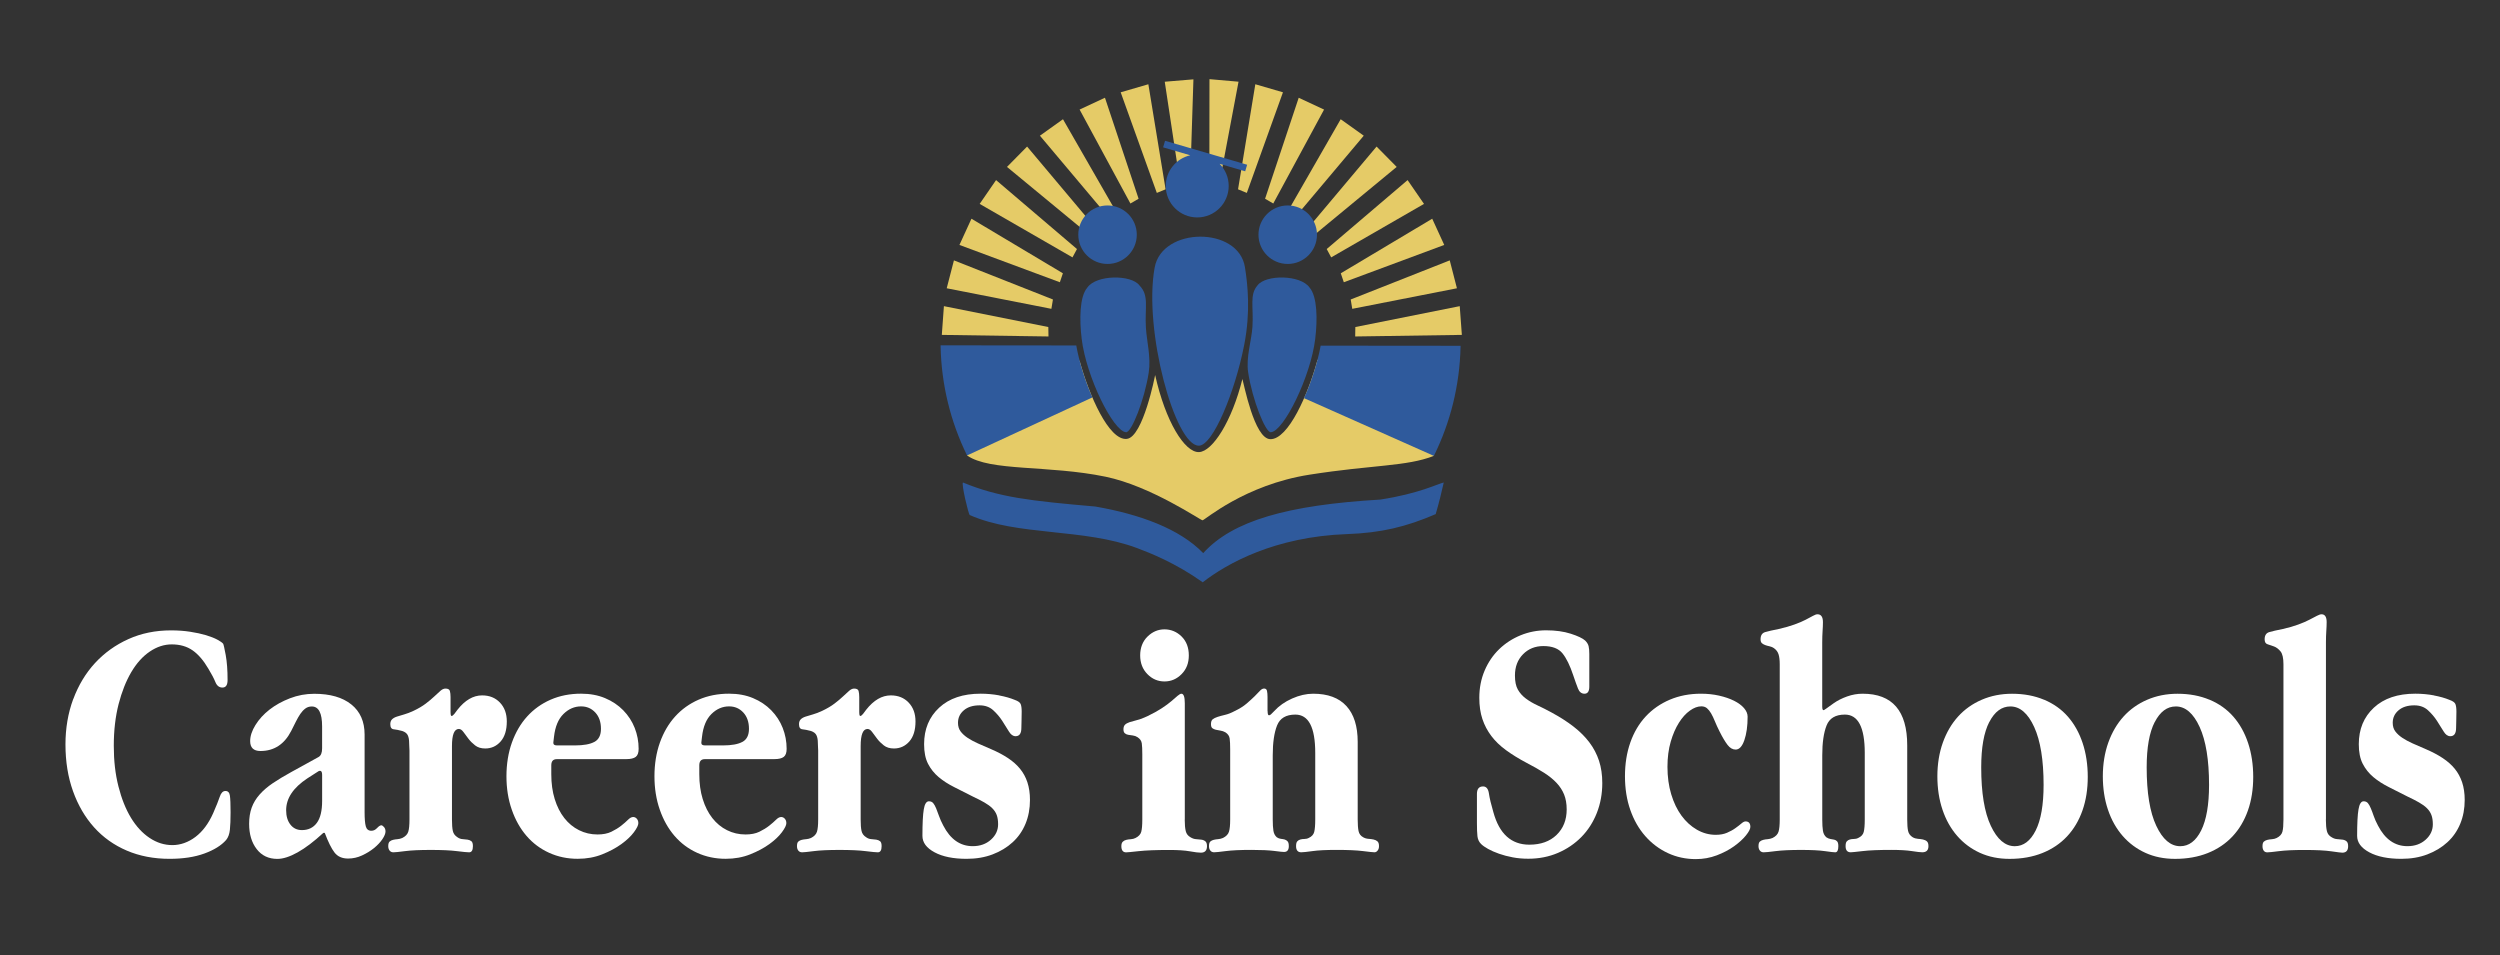 <?xml version="1.0" encoding="UTF-8"?>
<svg id="Layer_1" xmlns="http://www.w3.org/2000/svg" version="1.1" viewBox="0 0 776 296.56">
  <rect x="0" y="0" width="776" height="296.56" fill="#333333" stroke="none"/>
  <!-- Generator: Adobe Illustrator 29.7.1, SVG Export Plug-In . SVG Version: 2.1.1 Build 8)  -->
  <defs>
    <style>
      .st0, .st1 {
        fill: #2f5a9c;
      }

      .st0, .st2 {
        fill-rule: evenodd;
      }

      .st3, .st2 {
        fill: #e5cb67;
      }

      .st4 {
        fill: #fff;
      }
    </style>
  </defs>
  <g>
    <g id="Layer_10">
      <path class="st0" d="M373.33,180.74c-8.58-6.08-16.38-9.11-20.37-10.61-16.57-6.23-37.15-3.69-51.95-10.26-.4-.21-2.64-9.64-2.11-10.1,11.29,4.66,21.16,5.72,41.11,7.46,13.88,2.42,26.16,6.92,33.47,14.46,9.13-10.1,26.24-14.93,54.94-16.62,12.07-1.85,17.76-4.87,19.72-5.3-.37,1.83-1.65,6.99-2.5,9.81-9.1,3.93-16.94,5.83-27.48,6.2-22.43.79-37.33,9.13-44.83,14.96h0Z"/>
    </g>
    <g id="Layer_6">
      <g>
        <polygon class="st3" points="347.86 28.65 359.08 59.88 361.8 58.76 356.45 26.15 347.86 28.65"/>
        <polygon class="st3" points="366.5 58.18 369.39 57.34 370.44 24.63 361.54 25.37 366.5 58.18"/>
        <polygon class="st3" points="375.42 24.57 375.38 57.3 378.24 58.23 384.44 25.36 375.42 24.57"/>
        <polygon class="st3" points="335.11 34.01 350.88 63.17 353.42 61.69 342.98 30.34 335.11 34.01"/>
        <polygon class="st3" points="322.79 42.12 344.14 67.49 346.32 65.52 329.95 37.01 322.79 42.12"/>
        <polygon class="st3" points="312.57 51.81 338.05 72.84 339.85 70.52 318.81 45.49 312.57 51.81"/>
        <polygon class="st3" points="304.09 63.29 332.9 79.89 334.29 77.3 309.18 55.9 304.09 63.29"/>
        <polygon class="st3" points="297.81 76.03 328.98 87.61 329.92 84.83 301.54 67.89 297.81 76.03"/>
        <polygon class="st3" points="293.86 89.48 326.35 95.86 326.83 92.96 296.1 80.82 293.86 89.48"/>
        <polygon class="st3" points="292.99 95.03 292.34 103.95 325.45 104.44 325.4 101.51 292.99 95.03"/>
        <polygon class="st3" points="389.65 26.15 384.29 58.76 387.01 59.88 398.23 28.65 389.65 26.15"/>
        <polygon class="st3" points="403.12 30.34 392.68 61.69 395.22 63.17 410.99 34.01 403.12 30.34"/>
        <polygon class="st3" points="416.15 37.01 399.78 65.52 401.96 67.49 423.31 42.12 416.15 37.01"/>
        <polygon class="st3" points="427.29 45.49 406.25 70.52 408.05 72.84 433.53 51.81 427.29 45.49"/>
        <polygon class="st3" points="436.92 55.9 411.81 77.3 413.2 79.89 442.01 63.29 436.92 55.9"/>
        <polygon class="st3" points="444.56 67.89 416.18 84.83 417.12 87.61 448.29 76.03 444.56 67.89"/>
        <polygon class="st3" points="450 80.82 419.26 92.96 419.74 95.86 452.23 89.48 450 80.82"/>
        <polygon class="st3" points="453.1 95.03 420.7 101.51 420.65 104.44 453.76 103.95 453.1 95.03"/>
      </g>
    </g>
    <g id="Layer_12">
      <path class="st2" d="M445,139.06c-.14-1.64-1.01-4.23-1.01-7.32,0-17.64-12.12-20.09-35.04-20.05-2.88,10.66-9.07,24.74-14.64,24.63-5-.1-8.24-17.4-8.67-18.67-3.26,13.15-9.28,22.49-13.45,22.68-4.45.2-10.43-9.52-13.63-23.91,0,0-3.73,19.23-8.77,19.81-5.58.64-11.77-13.66-14.68-24.25-22.51.56-36.23,4.1-36.23,20.51,0,2.91,3.01,4.55,1.9,7.86-.03.1-.7.95-.62,1.01,7.06,5.03,25.25,2.94,42.99,6.61,14.2,2.94,29.45,13.52,30.12,13.53.64,0,13.02-10.99,33.2-14.16,19.99-3.14,29.96-2.49,38.6-5.83.06-.02-.09-2.39-.09-2.46h.02Z"/>
    </g>
    <g id="Layer_2_xA0_Image">
      <g>
        <path class="st1" d="M334.07,107.23l-42.11-.04v.2c.23,12.11,3.13,23.56,8.13,33.8.03.06.09.18.09.18l38.9-18.01c-2.15-4.77-4.15-11.22-5.01-16.13h0Z"/>
        <path class="st1" d="M409.93,107.3c-.9,5.02-2.95,11.46-5.17,16.28l40.32,17.93s.05-.11.08-.17c5.01-10.21,7.93-21.64,8.2-33.72v-.29l-43.44-.04h.01Z"/>
      </g>
      <g>
        <circle class="st1" cx="343.78" cy="72.85" r="9.08"/>
        <circle class="st1" cx="399.71" cy="72.85" r="9.08"/>
        <path class="st0" d="M361.04,45.74l8.42,2.46c-4.36.98-7.61,4.87-7.61,9.52,0,5.4,4.37,9.77,9.77,9.77s9.77-4.38,9.77-9.77c0-2.68-1.08-5.1-2.83-6.87l7.95,2.32.6-2.04-25.48-7.43-.6,2.04h.01Z"/>
      </g>
    </g>
    <g id="Layer_9">
      <g>
        <path class="st0" d="M406.49,89.26c-2.8-4.04-13.69-4.04-16.16-.68-2.54,2.95-1.18,6.54-1.57,12.87-.26,4.16-2.05,9.49-1.33,14.15,1.31,8.54,5.36,18.71,7.05,18.57,4-.32,12.35-17.21,13.77-29,.72-5.99.66-13.11-1.76-15.91Z"/>
        <path class="st0" d="M337.51,89.26c2.8-4.04,13.69-4.04,16.16-.68,3.11,3.16,1.63,6.85,2.02,13.17.26,4.16,1.6,9.19.88,13.85-1.31,8.54-5.36,18.71-7.05,18.57-4-.32-12.35-17.21-13.77-29-.72-5.99-.67-13.11,1.76-15.91Z"/>
        <path class="st0" d="M386.19,107.11c-2.86,14.6-9.69,31.13-14.03,31.23-7.43.16-17.3-36.02-13.75-55.32,2.32-12.65,26.02-12.81,28.02-.08.85,5.39,1.8,13.79-.24,24.18h0Z"/>
      </g>
    </g>
  </g>
  <g id="Careers_in_Schools">
    <g>
      <path class="st4" d="M22.73,217.04c1.6-4.32,3.85-8.06,6.75-11.22,2.91-3.15,6.36-5.64,10.37-7.44,4-1.81,8.42-2.71,13.24-2.71,2.13,0,4.11.14,5.96.43,1.84.28,3.47.64,4.89,1.06,1.42.43,2.59.89,3.51,1.38.92.5,1.52.92,1.81,1.27.14.21.41,1.38.8,3.51.39,2.13.58,4.71.58,7.76,0,1.56-.53,2.34-1.6,2.34-.99,0-1.72-.57-2.18-1.7s-1.19-2.51-2.18-4.15c-1.49-2.55-3.12-4.45-4.89-5.69-1.77-1.24-3.93-1.86-6.49-1.86-2.34,0-4.61.74-6.81,2.23-2.2,1.49-4.11,3.62-5.74,6.38-1.63,2.76-2.94,6.08-3.94,9.94-.99,3.87-1.49,8.17-1.49,12.92s.48,8.81,1.44,12.6,2.25,7.04,3.88,9.73c1.63,2.69,3.56,4.78,5.79,6.27s4.59,2.23,7.07,2.23,4.94-.85,7.18-2.55,4.06-4.15,5.48-7.34c.99-2.27,1.68-3.99,2.07-5.16.39-1.17.97-1.75,1.75-1.75s1.24.48,1.38,1.44.21,2.68.21,5.16c0,2.27-.07,4.08-.21,5.42-.14,1.35-.53,2.41-1.17,3.19-1.49,1.7-3.74,3.1-6.75,4.2-3.01,1.1-6.61,1.65-10.79,1.65-4.89,0-9.32-.85-13.29-2.55s-7.36-4.11-10.16-7.23-4.98-6.86-6.54-11.22-2.34-9.2-2.34-14.51c0-5.03.8-9.71,2.39-14.03h.02Z"/>
      <path class="st4" d="M113.17,252.02c0,2.06.12,3.55.37,4.47s.83,1.38,1.75,1.38c.64,0,1.22-.28,1.76-.85.53-.57.97-.85,1.33-.85.21,0,.48.18.8.53.32.36.48.82.48,1.38,0,.64-.32,1.44-.96,2.39-.64.95-1.51,1.88-2.6,2.77-1.1.89-2.34,1.65-3.73,2.29s-2.82.96-4.32.96c-1.85,0-3.25-.62-4.21-1.86s-1.97-3.28-3.04-6.11h-.43c-2.92,2.69-5.58,4.71-8,6.06s-4.51,2.02-6.29,2.02c-2.7,0-4.84-1.01-6.4-3.04-1.57-2.02-2.35-4.64-2.35-7.83,0-1.92.27-3.61.8-5.06s1.35-2.81,2.45-4.05c1.1-1.24,2.46-2.42,4.09-3.52s3.54-2.25,5.74-3.46l8.51-4.69c.71-.43,1.06-1.31,1.06-2.66v-6.82c0-4.12-1.06-6.18-3.19-6.18-.78,0-1.45.21-2.02.64-.57.43-1.08.98-1.54,1.65-.46.68-.92,1.47-1.38,2.39s-.94,1.88-1.44,2.87c-2.13,4.18-5.32,6.27-9.57,6.27-2.13,0-3.19-1.03-3.19-3.08,0-1.56.55-3.23,1.65-5s2.55-3.36,4.36-4.77c1.81-1.41,3.92-2.58,6.33-3.51,2.41-.93,4.93-1.4,7.55-1.4,4.92,0,8.75,1.1,11.5,3.3,2.75,2.2,4.13,5.32,4.13,9.36v24.03h0v-.02ZM99.35,239.26c-.28,0-.6.14-.96.43l-2.98,1.91c-4.4,2.91-6.59,6.2-6.59,9.89,0,1.85.44,3.33,1.33,4.47.89,1.14,2.07,1.7,3.56,1.7,1.98,0,3.53-.74,4.63-2.23,1.1-1.49,1.65-3.76,1.65-6.81v-8.08c0-.85-.21-1.28-.64-1.28h0Z"/>
      <path class="st4" d="M139.86,221.18c0,.71.11,1.06.32,1.06s.49-.21.85-.64l.96-1.28c2.34-2.98,4.89-4.47,7.66-4.47,2.27,0,4.11.74,5.53,2.23,1.42,1.49,2.13,3.44,2.13,5.85,0,2.7-.64,4.77-1.91,6.22-1.28,1.45-2.87,2.18-4.79,2.18-1.28,0-2.32-.32-3.14-.96s-1.51-1.33-2.07-2.07c-.57-.74-1.08-1.44-1.54-2.07-.46-.64-.94-.96-1.44-.96-1.42,0-2.13,1.77-2.13,5.32v22.79c0,1.56.09,2.74.27,3.55.18.81.65,1.46,1.44,1.96.49.35,1.03.55,1.6.58.57.04,1.08.09,1.54.16.46.07.85.23,1.17.48s.48.76.48,1.54c0,1.27-.39,1.91-1.17,1.91-.57,0-1.84-.12-3.83-.37s-4.68-.37-8.08-.37-6.06.12-7.98.37c-1.91.25-3.12.37-3.62.37s-.89-.18-1.17-.53-.43-.81-.43-1.38c0-.71.14-1.18.43-1.43.28-.25.64-.43,1.06-.53s.88-.18,1.38-.21c.49-.03.99-.16,1.49-.37.99-.49,1.61-1.15,1.86-1.96s.37-2.07.37-3.77v-21.43c0-.35-.02-.71-.05-1.06-.04-.35-.05-.78-.05-1.27,0-.99-.14-1.79-.43-2.39-.28-.6-.85-1.04-1.7-1.33-1.06-.28-1.95-.46-2.66-.53s-1.06-.6-1.06-1.59c0-.64.18-1.13.53-1.49.35-.35.85-.64,1.49-.85s1.4-.44,2.29-.69c.88-.25,1.86-.62,2.92-1.12,1.49-.71,2.75-1.45,3.77-2.23,1.03-.78,1.91-1.52,2.66-2.23.74-.71,1.38-1.29,1.91-1.75s1.04-.69,1.54-.69c.78,0,1.24.25,1.38.74.14.5.21,1.13.21,1.91v4.79h.01Z"/>
      <path class="st4" d="M172.82,235.64c-1.13,0-1.7.64-1.7,1.91v2.76c0,2.84.35,5.41,1.06,7.71.71,2.3,1.7,4.27,2.98,5.9,1.28,1.63,2.8,2.89,4.57,3.77,1.77.89,3.69,1.33,5.74,1.33,1.7,0,3.14-.28,4.31-.85,1.17-.57,2.18-1.19,3.03-1.86s1.56-1.29,2.13-1.86,1.1-.85,1.6-.85c.43,0,.8.18,1.12.53.32.36.48.82.48,1.38,0,.64-.46,1.58-1.38,2.82s-2.22,2.46-3.88,3.67c-1.67,1.21-3.65,2.27-5.96,3.19-2.3.92-4.84,1.38-7.6,1.38-3.19,0-6.15-.62-8.88-1.86s-5.07-2.99-7.02-5.26c-1.95-2.27-3.48-4.98-4.57-8.14-1.1-3.15-1.65-6.61-1.65-10.37s.57-7.32,1.7-10.47,2.71-5.85,4.73-8.08c2.02-2.23,4.45-3.97,7.28-5.21,2.84-1.24,5.99-1.86,9.46-1.86,2.76,0,5.25.46,7.44,1.38,2.2.92,4.08,2.18,5.64,3.77,1.56,1.6,2.75,3.42,3.56,5.48.81,2.06,1.22,4.22,1.22,6.49,0,1.21-.3,2.04-.9,2.5s-1.58.69-2.92.69h-21.59ZM184.52,230.28c1.35-.74,2.02-2.09,2.02-4.06,0-2.11-.59-3.79-1.76-5.06-1.17-1.26-2.64-1.9-4.41-1.9-2.06,0-3.88.79-5.48,2.37s-2.57,3.92-2.92,7.01l-.21,1.79v.21c0,.49.39.74,1.17.74h5.53c2.69,0,4.71-.37,6.06-1.11h0Z"/>
      <path class="st4" d="M218.76,235.64c-1.13,0-1.7.64-1.7,1.91v2.76c0,2.84.35,5.41,1.06,7.71.71,2.3,1.7,4.27,2.98,5.9,1.28,1.63,2.8,2.89,4.57,3.77,1.77.89,3.69,1.33,5.74,1.33,1.7,0,3.14-.28,4.31-.85,1.17-.57,2.18-1.19,3.03-1.86s1.56-1.29,2.13-1.86,1.1-.85,1.6-.85c.42,0,.8.18,1.12.53.32.36.48.82.48,1.38,0,.64-.46,1.58-1.38,2.82s-2.22,2.46-3.88,3.67c-1.67,1.21-3.65,2.27-5.96,3.19-2.3.92-4.84,1.38-7.6,1.38-3.19,0-6.15-.62-8.88-1.86s-5.07-2.99-7.02-5.26c-1.95-2.27-3.48-4.98-4.57-8.14-1.1-3.15-1.65-6.61-1.65-10.37s.57-7.32,1.7-10.47,2.71-5.85,4.73-8.08c2.02-2.23,4.45-3.97,7.28-5.21,2.84-1.24,5.99-1.86,9.46-1.86,2.76,0,5.25.46,7.44,1.38,2.2.92,4.08,2.18,5.64,3.77,1.56,1.6,2.75,3.42,3.56,5.48.81,2.06,1.22,4.22,1.22,6.49,0,1.21-.3,2.04-.9,2.5s-1.58.69-2.92.69h-21.59ZM230.46,230.28c1.35-.74,2.02-2.09,2.02-4.06,0-2.11-.59-3.79-1.76-5.06-1.17-1.26-2.64-1.9-4.41-1.9-2.06,0-3.88.79-5.48,2.37s-2.57,3.92-2.92,7.01l-.21,1.79v.21c0,.49.39.74,1.17.74h5.53c2.69,0,4.71-.37,6.06-1.11h0Z"/>
      <path class="st4" d="M266.72,221.18c0,.71.11,1.06.32,1.06s.49-.21.85-.64l.96-1.28c2.34-2.98,4.89-4.47,7.66-4.47,2.27,0,4.11.74,5.53,2.23,1.42,1.49,2.13,3.44,2.13,5.85,0,2.7-.64,4.77-1.91,6.22-1.28,1.45-2.87,2.18-4.79,2.18-1.28,0-2.32-.32-3.14-.96s-1.51-1.33-2.07-2.07c-.57-.74-1.08-1.44-1.54-2.07-.46-.64-.94-.96-1.44-.96-1.42,0-2.13,1.77-2.13,5.32v22.79c0,1.56.09,2.74.27,3.55.18.81.65,1.46,1.44,1.96.49.35,1.03.55,1.6.58.57.04,1.08.09,1.54.16.46.07.85.23,1.17.48s.48.76.48,1.54c0,1.27-.39,1.91-1.17,1.91-.57,0-1.84-.12-3.83-.37-1.98-.25-4.68-.37-8.08-.37s-6.06.12-7.98.37c-1.91.25-3.12.37-3.62.37s-.89-.18-1.17-.53-.42-.81-.42-1.38c0-.71.14-1.18.42-1.43s.64-.43,1.06-.53.89-.18,1.38-.21c.49-.03.99-.16,1.49-.37.99-.49,1.61-1.15,1.86-1.96s.37-2.07.37-3.77v-21.43c0-.35-.02-.71-.05-1.06-.04-.35-.05-.78-.05-1.27,0-.99-.14-1.79-.43-2.39-.28-.6-.85-1.04-1.7-1.33-1.06-.28-1.95-.46-2.66-.53s-1.06-.6-1.06-1.59c0-.64.18-1.13.53-1.49.35-.35.85-.64,1.49-.85s1.4-.44,2.29-.69,1.86-.62,2.92-1.12c1.49-.71,2.75-1.45,3.77-2.23,1.03-.78,1.91-1.52,2.66-2.23.74-.71,1.38-1.29,1.91-1.75s1.05-.69,1.54-.69c.78,0,1.24.25,1.38.74.14.5.21,1.13.21,1.91v4.79h.01Z"/>
      <path class="st4" d="M310.16,215.87c1.88.35,3.49.82,4.84,1.38.99.35,1.6.78,1.81,1.28s.32,1.28.32,2.34c0,1.21-.02,2.23-.05,3.08-.04.85-.05,1.52-.05,2.02,0,1.7-.6,2.55-1.81,2.55-.78,0-1.47-.49-2.07-1.49-.6-.99-1.29-2.09-2.07-3.3-.78-1.2-1.72-2.3-2.82-3.3-1.1-.99-2.5-1.49-4.2-1.49-2.06,0-3.69.51-4.89,1.54-1.21,1.03-1.81,2.32-1.81,3.88,0,1.06.27,1.95.8,2.66.53.71,1.24,1.37,2.13,1.97s1.97,1.19,3.24,1.76c1.28.57,2.66,1.17,4.15,1.81,1.98.85,3.72,1.77,5.21,2.76s2.73,2.09,3.72,3.3c.99,1.21,1.76,2.6,2.29,4.2.53,1.6.8,3.42.8,5.48,0,2.69-.46,5.16-1.38,7.39s-2.25,4.15-3.99,5.74c-1.74,1.6-3.81,2.85-6.22,3.77s-5.1,1.38-8.08,1.38c-4.11,0-7.43-.67-9.94-2.02-2.52-1.35-3.77-3.05-3.77-5.1,0-3.83.14-6.58.42-8.24.28-1.67.81-2.5,1.6-2.5.57,0,1.01.2,1.33.58.32.39.62.92.9,1.6.28.67.58,1.47.9,2.39s.76,1.91,1.33,2.98c2.2,4.25,5.24,6.38,9.14,6.38,2.27,0,4.15-.67,5.64-2.01,1.49-1.34,2.23-2.93,2.23-4.77,0-1.13-.14-2.08-.42-2.86s-.74-1.48-1.38-2.12-1.45-1.23-2.45-1.8c-.99-.57-2.16-1.17-3.51-1.8-2.06-1.06-4.01-2.05-5.85-2.96-1.84-.92-3.46-1.96-4.84-3.12s-2.48-2.54-3.3-4.13c-.82-1.59-1.22-3.62-1.22-6.09,0-4.66,1.56-8.43,4.68-11.33s7.41-4.34,12.87-4.34c1.99,0,3.92.18,5.8.53l-.03.02Z"/>
      <path class="st4" d="M367.74,254.38c0,1.56.11,2.76.32,3.61s.71,1.48,1.49,1.91c.57.35,1.15.55,1.75.58.6.04,1.15.09,1.65.16.49.07.9.25,1.22.53s.48.78.48,1.48c0,1.35-.64,2.02-1.91,2.02-.71,0-1.84-.14-3.4-.42s-3.69-.42-6.38-.42c-4.11,0-7.28.12-9.52.37-2.23.25-3.53.37-3.88.37-.99,0-1.49-.64-1.49-1.91,0-.63.14-1.1.43-1.38.28-.28.64-.48,1.06-.58.43-.11.9-.18,1.44-.21.53-.03,1.01-.16,1.44-.37.99-.49,1.6-1.15,1.81-1.96s.32-2.07.32-3.77v-20.26c0-1.49-.05-2.62-.16-3.4s-.55-1.41-1.33-1.91c-.42-.28-.9-.46-1.44-.53-.53-.07-1.01-.14-1.44-.21-.42-.07-.78-.23-1.06-.48-.28-.25-.42-.65-.42-1.22,0-.64.16-1.11.48-1.43s.8-.58,1.44-.8c.64-.21,1.4-.42,2.29-.64.89-.21,1.93-.6,3.14-1.17,1.77-.85,3.28-1.68,4.52-2.49s2.25-1.56,3.03-2.23c.78-.67,1.42-1.22,1.91-1.65.49-.42.89-.64,1.17-.64.71,0,1.06.99,1.06,2.97v36.08h-.02ZM366.78,197.58c1.49,1.49,2.23,3.44,2.23,5.85s-.74,4.27-2.23,5.8c-1.49,1.52-3.26,2.29-5.32,2.29s-3.83-.76-5.32-2.29c-1.49-1.52-2.23-3.46-2.23-5.8s.76-4.36,2.29-5.85c1.52-1.49,3.28-2.23,5.26-2.23s3.83.74,5.32,2.23Z"/>
      <path class="st4" d="M393.47,220.76c0,.85.14,1.27.42,1.27.21,0,.43-.11.64-.32l.96-.96c1.49-1.63,3.35-2.94,5.58-3.93,2.23-.99,4.41-1.49,6.54-1.49,4.54,0,7.98,1.27,10.31,3.82,2.34,2.55,3.51,6.26,3.51,11.14v24.08c0,1.56.09,2.76.27,3.61s.65,1.48,1.44,1.91c.49.28,1.03.44,1.6.48.57.04,1.1.1,1.6.21s.9.3,1.22.58c.32.28.48.78.48,1.48,0,.57-.14,1.03-.43,1.38-.28.35-.6.53-.96.53-.42,0-1.61-.12-3.56-.37s-4.7-.37-8.24-.37c-3.19,0-5.67.12-7.44.37s-2.94.37-3.51.37c-1.06,0-1.6-.64-1.6-1.91,0-.71.12-1.2.37-1.48s.57-.48.96-.58c.39-.11.8-.16,1.22-.16.49,0,.96-.1,1.38-.32.92-.42,1.49-1.04,1.7-1.86.21-.81.32-2.1.32-3.87v-20.68c0-7.92-2.06-11.88-6.17-11.88-2.91,0-4.8,1.13-5.69,3.4-.89,2.26-1.33,5.34-1.33,9.23v19.94c0,1.48.07,2.65.21,3.5s.49,1.52,1.06,2.02c.43.28.85.44,1.28.48.42.04.81.11,1.17.21.35.11.65.3.9.58s.37.78.37,1.48c0,1.2-.5,1.8-1.49,1.8-.36,0-1.37-.1-3.03-.32-1.67-.21-4.02-.32-7.07-.32-3.4,0-6.06.12-7.98.37-1.91.25-3.12.37-3.62.37s-.89-.18-1.17-.53c-.28-.35-.42-.81-.42-1.38,0-.71.14-1.18.42-1.43.28-.25.64-.43,1.06-.53s.89-.18,1.38-.21c.49-.03.99-.16,1.49-.37.99-.49,1.61-1.15,1.86-1.96s.37-2.07.37-3.77v-21.75c0-1.49-.05-2.62-.16-3.4s-.55-1.41-1.33-1.91c-.5-.28-1.01-.46-1.54-.53-.53-.07-1.01-.16-1.44-.27-.42-.11-.78-.26-1.06-.48-.28-.21-.43-.64-.43-1.27,0-.71.18-1.2.53-1.49.35-.28.85-.53,1.49-.74s1.42-.42,2.34-.64c.92-.21,1.91-.6,2.98-1.17,1.49-.71,2.73-1.48,3.72-2.33s1.82-1.61,2.5-2.28c.67-.67,1.22-1.24,1.65-1.7.43-.46.85-.69,1.28-.69.49,0,.8.25.9.74.11.5.16,1.13.16,1.91v4.36h0l.03.03Z"/>
      <path class="st4" d="M493.32,213.1c0,1.49-.5,2.23-1.49,2.23-.92,0-1.6-.53-2.02-1.6s-.92-2.45-1.49-4.15c-.99-2.98-2.09-5.23-3.3-6.75-1.21-1.52-3.19-2.29-5.95-2.29-2.55,0-4.66.85-6.33,2.55-1.67,1.7-2.5,3.9-2.5,6.59,0,1.84.3,3.3.9,4.36.6,1.06,1.42,1.99,2.45,2.76,1.03.78,2.23,1.49,3.61,2.13s2.85,1.38,4.41,2.23c2.62,1.42,4.91,2.89,6.86,4.41s3.58,3.15,4.89,4.89,2.3,3.63,2.98,5.69c.67,2.06,1.01,4.36,1.01,6.91,0,3.33-.57,6.43-1.7,9.3-1.14,2.87-2.73,5.35-4.78,7.44-2.06,2.09-4.48,3.74-7.28,4.94-2.8,1.2-5.87,1.81-9.2,1.81-1.7,0-3.32-.14-4.84-.43-1.52-.28-2.94-.66-4.25-1.12-1.31-.46-2.45-.96-3.4-1.49-.96-.53-1.68-1.05-2.18-1.54-.64-.64-1.01-1.44-1.12-2.39s-.16-2.36-.16-4.2v-8.93c0-1.56.64-2.34,1.91-2.34.99,0,1.6.73,1.81,2.18s.67,3.39,1.38,5.8c1.84,6.73,5.56,10.1,11.17,10.1,3.55,0,6.36-1.01,8.45-3.03,2.09-2.02,3.14-4.66,3.14-7.92,0-1.77-.27-3.31-.8-4.62-.53-1.31-1.31-2.52-2.34-3.61-1.03-1.1-2.32-2.14-3.88-3.14-1.56-.99-3.37-2.02-5.42-3.08-2.41-1.27-4.54-2.59-6.38-3.93-1.85-1.35-3.37-2.82-4.57-4.41-1.21-1.6-2.13-3.35-2.77-5.26s-.96-4.11-.96-6.59c0-3.05.55-5.87,1.65-8.45,1.1-2.59,2.61-4.8,4.52-6.65,1.91-1.84,4.13-3.28,6.65-4.31s5.16-1.54,7.92-1.54c2.91,0,5.46.35,7.66,1.06,2.2.71,3.69,1.42,4.47,2.13.57.57.92,1.15,1.06,1.76.14.6.21,1.4.21,2.39v10.1h0Z"/>
      <path class="st4" d="M533.63,215.93c1.77.4,3.31.93,4.63,1.59,1.31.66,2.34,1.41,3.08,2.27.74.86,1.12,1.75,1.12,2.67,0,2.91-.34,5.34-1.01,7.28-.67,1.95-1.58,2.93-2.71,2.93-.92,0-1.76-.48-2.5-1.44s-1.58-2.36-2.5-4.2c-.57-1.13-1.05-2.18-1.44-3.14s-.78-1.77-1.17-2.45c-.39-.67-.82-1.2-1.28-1.6-.46-.39-1.05-.59-1.75-.59-1.14,0-2.32.44-3.56,1.33-1.24.88-2.38,2.14-3.4,3.76-1.03,1.63-1.88,3.59-2.55,5.89s-1.01,4.9-1.01,7.79c0,3.11.39,5.96,1.17,8.54.78,2.58,1.84,4.79,3.19,6.63s2.94,3.29,4.78,4.35,3.79,1.59,5.85,1.59c1.35,0,2.52-.21,3.51-.64s1.86-.9,2.6-1.44c.74-.53,1.36-1.01,1.86-1.44.49-.43.92-.64,1.28-.64.99,0,1.49.57,1.49,1.7,0,.64-.46,1.52-1.38,2.66-.92,1.14-2.15,2.25-3.67,3.35-1.53,1.1-3.32,2.04-5.37,2.82-2.06.78-4.22,1.17-6.49,1.17-3.12,0-6.02-.62-8.68-1.86-2.67-1.24-5.01-2.99-7.01-5.26s-3.56-4.98-4.66-8.13c-1.11-3.15-1.66-6.65-1.66-10.47s.55-7.32,1.66-10.47,2.7-5.85,4.77-8.08,4.57-3.97,7.48-5.21c2.92-1.24,6.15-1.86,9.69-1.86,1.99,0,3.87.2,5.64.6Z"/>
      <path class="st4" d="M565.63,219.48c0,.64.14.96.43.96.07,0,.35-.18.85-.53l2.23-1.6c1.2-.85,2.6-1.56,4.2-2.13s3.21-.85,4.84-.85c9.22,0,13.82,5.34,13.82,16.02v23.02c0,1.56.09,2.74.27,3.56.18.81.65,1.47,1.44,1.96.49.28,1.03.44,1.59.48.57.04,1.1.1,1.59.21s.9.3,1.22.58c.32.28.48.78.48,1.48,0,1.27-.64,1.91-1.91,1.91-.57,0-1.65-.12-3.24-.37-1.59-.25-3.74-.37-6.43-.37-3.83,0-6.79.12-8.88.37s-3.31.37-3.67.37c-1.06,0-1.59-.64-1.59-1.91,0-.71.12-1.2.37-1.48s.57-.48.96-.58c.39-.11.8-.16,1.22-.16.49,0,.96-.1,1.38-.32.92-.42,1.49-1.04,1.7-1.86.21-.81.32-2.1.32-3.87v-20.68c0-7.92-2.06-11.88-6.17-11.88-2.91,0-4.8,1.13-5.69,3.4-.89,2.26-1.33,5.34-1.33,9.23v19.94c0,1.48.07,2.65.21,3.5s.49,1.52,1.06,2.02c.43.28.85.46,1.28.53.42.07.81.14,1.17.21.35.07.66.25.9.53.25.28.37.78.37,1.48,0,1.27-.32,1.91-.96,1.91-.42,0-1.51-.12-3.24-.37-1.74-.25-4.2-.37-7.39-.37s-5.96.12-7.87.37-3.16.37-3.72.37c-.5,0-.89-.18-1.17-.53-.28-.35-.43-.81-.43-1.38,0-.71.14-1.18.43-1.43.28-.25.64-.42,1.06-.53s.89-.18,1.38-.21c.49-.04.99-.16,1.49-.37.99-.49,1.61-1.15,1.86-1.96s.37-2.07.37-3.77v-48.21c0-1.27-.12-2.3-.37-3.08s-.73-1.41-1.44-1.91c-.42-.28-.89-.48-1.38-.58-.5-.1-.94-.23-1.33-.37s-.73-.34-1.01-.58c-.28-.25-.42-.65-.42-1.22,0-1.2.48-1.95,1.44-2.23.96-.28,2.35-.6,4.2-.96,1.84-.42,3.46-.88,4.84-1.38,1.38-.49,2.55-.99,3.51-1.49s1.72-.9,2.29-1.22,1.03-.48,1.38-.48c1.13,0,1.7.82,1.7,2.45,0,.78-.04,1.7-.11,2.76-.07,1.06-.11,2.23-.11,3.51v20.1h0Z"/>
      <path class="st4" d="M634.49,217.19c2.94,1.24,5.41,2.99,7.39,5.26,1.98,2.27,3.51,5,4.57,8.19s1.59,6.7,1.59,10.53-.55,7.3-1.65,10.42c-1.1,3.12-2.69,5.8-4.78,8.03s-4.64,3.95-7.66,5.16c-3.01,1.2-6.4,1.81-10.16,1.81-3.4,0-6.47-.62-9.2-1.86-2.73-1.24-5.09-2.99-7.07-5.26s-3.51-4.98-4.57-8.14c-1.06-3.15-1.59-6.61-1.59-10.37s.57-7.32,1.7-10.47,2.71-5.85,4.73-8.08c2.02-2.23,4.47-3.97,7.34-5.21,2.87-1.24,6.01-1.86,9.41-1.86,3.68,0,7,.62,9.94,1.86h.01ZM617.47,224.11c-1.67,3.23-2.5,7.92-2.5,14.09,0,7.87.99,13.91,2.98,18.13,1.98,4.22,4.47,6.33,7.44,6.33,2.69,0,4.85-1.63,6.49-4.89,1.63-3.26,2.45-7.98,2.45-14.14,0-7.73-.98-13.72-2.92-17.97-1.95-4.25-4.41-6.38-7.39-6.38-2.69,0-4.87,1.61-6.54,4.84h-.01Z"/>
      <path class="st4" d="M685.85,217.19c2.94,1.24,5.41,2.99,7.39,5.26,1.98,2.27,3.51,5,4.57,8.19s1.59,6.7,1.59,10.53-.55,7.3-1.65,10.42c-1.1,3.12-2.69,5.8-4.78,8.03s-4.64,3.95-7.66,5.16c-3.01,1.2-6.4,1.81-10.16,1.81-3.4,0-6.47-.62-9.2-1.86-2.73-1.24-5.09-2.99-7.07-5.26s-3.51-4.98-4.57-8.14c-1.06-3.15-1.59-6.61-1.59-10.37s.57-7.32,1.7-10.47,2.71-5.85,4.73-8.08c2.02-2.23,4.47-3.97,7.34-5.21,2.87-1.24,6.01-1.86,9.41-1.86,3.68,0,7,.62,9.94,1.86h.01ZM668.83,224.11c-1.67,3.23-2.5,7.92-2.5,14.09,0,7.87.99,13.91,2.98,18.13,1.98,4.22,4.47,6.33,7.44,6.33,2.69,0,4.85-1.63,6.49-4.89,1.63-3.26,2.45-7.98,2.45-14.14,0-7.73-.98-13.72-2.92-17.97-1.95-4.25-4.41-6.38-7.39-6.38-2.7,0-4.87,1.61-6.54,4.84h-.01Z"/>
      <path class="st4" d="M721.95,254.37c0,1.56.11,2.76.32,3.61s.71,1.49,1.49,1.91c.57.36,1.15.55,1.75.58s1.15.09,1.65.16c.49.07.9.25,1.22.53.32.28.48.78.48,1.49,0,1.35-.6,2.02-1.81,2.02-.35,0-1.49-.14-3.4-.42s-4.68-.42-8.29-.42c-3.4,0-6.06.12-7.98.37-1.91.25-3.12.37-3.61.37s-.87-.18-1.12-.53-.37-.81-.37-1.38c0-.71.14-1.18.43-1.43.28-.25.64-.42,1.06-.53s.9-.18,1.44-.21c.53-.04,1.01-.16,1.44-.37.99-.49,1.59-1.15,1.81-1.96s.32-2.07.32-3.77v-48.21c0-1.91-.3-3.24-.9-3.98-.6-.74-1.28-1.26-2.02-1.54s-1.42-.51-2.02-.69c-.6-.18-.9-.69-.9-1.54,0-1.2.48-1.95,1.44-2.23.96-.28,2.35-.6,4.2-.96,1.84-.42,3.44-.88,4.78-1.38,1.35-.49,2.5-.99,3.46-1.49s1.74-.9,2.34-1.22c.6-.32,1.08-.48,1.44-.48,1.06,0,1.59.81,1.59,2.44,0,.78-.04,1.7-.11,2.76-.07,1.06-.11,2.23-.11,3.5v55h-.02Z"/>
      <path class="st4" d="M755.5,215.87c1.88.35,3.49.82,4.84,1.38.99.35,1.6.78,1.81,1.28s.32,1.28.32,2.34c0,1.21-.02,2.23-.05,3.08-.04.85-.05,1.52-.05,2.02,0,1.7-.6,2.55-1.81,2.55-.78,0-1.47-.49-2.07-1.49-.6-.99-1.29-2.09-2.07-3.3-.78-1.2-1.72-2.3-2.82-3.3-1.1-.99-2.5-1.49-4.2-1.49-2.06,0-3.69.51-4.89,1.54-1.21,1.03-1.81,2.32-1.81,3.88,0,1.06.27,1.95.8,2.66.53.71,1.24,1.37,2.13,1.97s1.97,1.19,3.24,1.76c1.28.57,2.66,1.17,4.15,1.81,1.98.85,3.72,1.77,5.21,2.76,1.49.99,2.73,2.09,3.72,3.3.99,1.21,1.75,2.6,2.29,4.2.53,1.6.8,3.42.8,5.48,0,2.69-.46,5.16-1.38,7.39s-2.25,4.15-3.99,5.74c-1.74,1.6-3.81,2.85-6.22,3.77s-5.1,1.38-8.08,1.38c-4.11,0-7.43-.67-9.94-2.02-2.52-1.35-3.78-3.05-3.78-5.1,0-3.83.14-6.58.43-8.24.28-1.67.81-2.5,1.59-2.5.57,0,1.01.2,1.33.58.32.39.62.92.9,1.6.28.67.59,1.47.9,2.39.32.92.76,1.91,1.33,2.98,2.2,4.25,5.24,6.38,9.15,6.38,2.27,0,4.15-.67,5.64-2.01s2.23-2.93,2.23-4.77c0-1.13-.14-2.08-.43-2.86-.28-.78-.74-1.48-1.38-2.12s-1.45-1.23-2.45-1.8c-.99-.57-2.16-1.17-3.51-1.8-2.06-1.06-4.01-2.05-5.85-2.96-1.84-.92-3.46-1.96-4.84-3.12s-2.48-2.54-3.3-4.13-1.22-3.62-1.22-6.09c0-4.66,1.56-8.43,4.68-11.33s7.41-4.34,12.87-4.34c1.99,0,3.92.18,5.8.53l-.02.02Z"/>
    </g>
  </g>
</svg>
